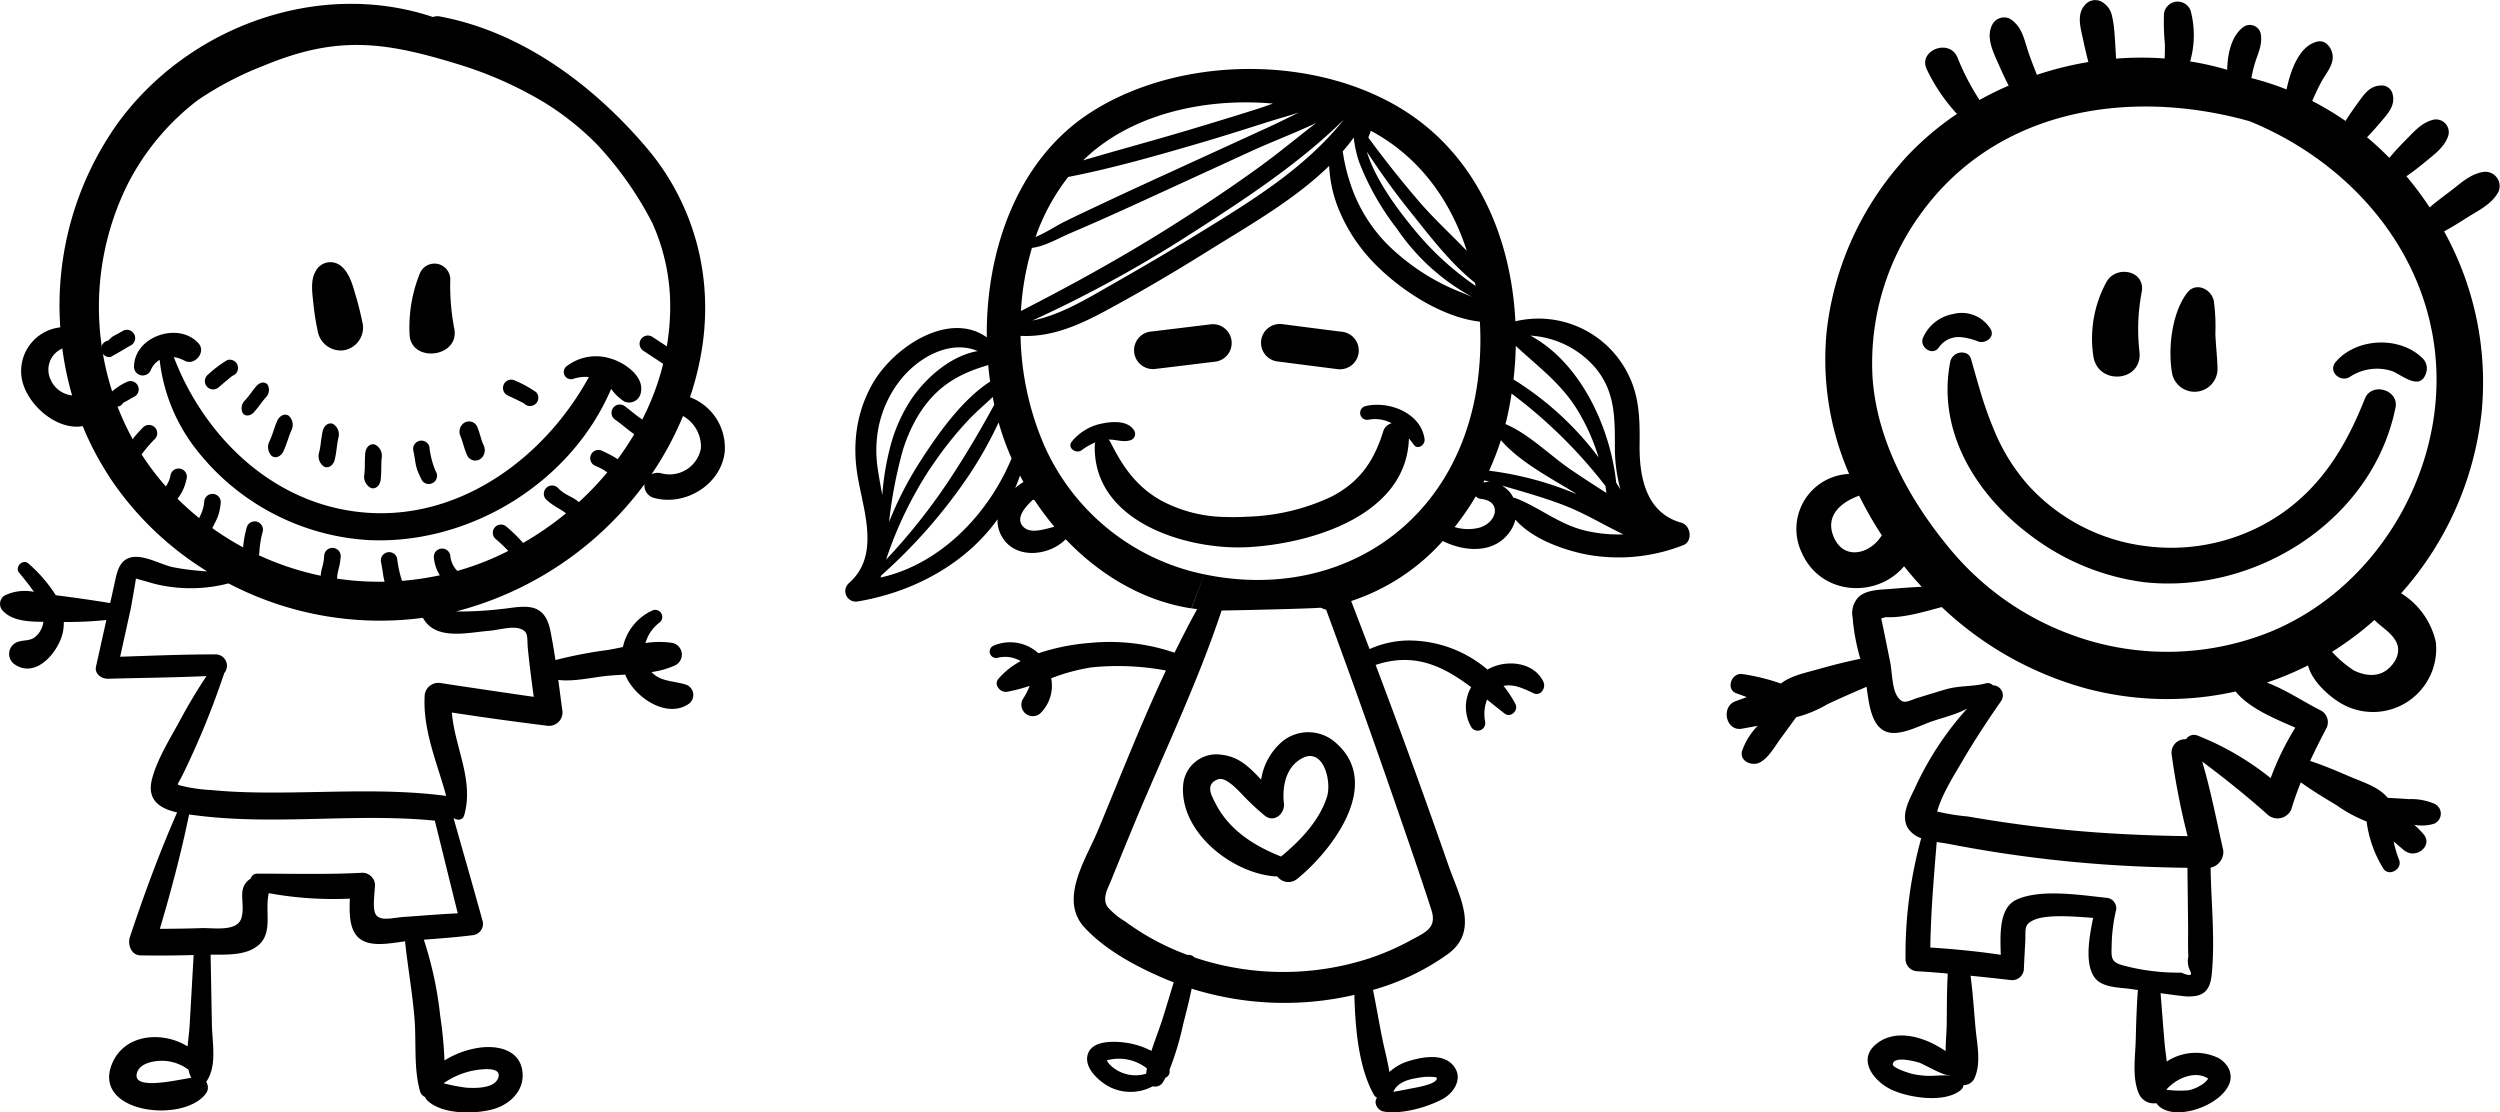 <svg xmlns="http://www.w3.org/2000/svg" width="377.294" height="167.868" viewBox="0 0 377.294 167.868"><defs><style>.a{fill-rule:evenodd;}</style></defs><g transform="translate(-35.04 -84.906)"><path class="a" d="M185.192,244.784c.753-.149,1.517-.263,2.27-.428.69-.153,4-.611,4.283-1.495.121-.376-.38-.306-.887-.35a8.479,8.479,0,0,0-1.979.165c-1.513.229-3.051.685-3.687,2.107m-37.177-3.536a6.825,6.825,0,0,0-6.069-1.216,3.784,3.784,0,0,0,.549.725,5.484,5.484,0,0,0,5.4,1.283C147.929,241.776,147.967,241.513,148.014,241.248Zm11.36-47.328c2.63.314,4.23,2.011,5.872,3.736a9.477,9.477,0,0,1,3.233-5.785,6.216,6.216,0,0,1,8.224.4c6.8,6.2-.753,16.107-6.01,20.365a2.081,2.081,0,0,1-2.993-.356c-6.589-.271-14.78-6.589-14.221-13.789A5.034,5.034,0,0,1,159.374,193.92Zm-1.012,7.323c2.032,4.016,5.844,6.423,9.89,8.021,2.876-2.355,5.776-5.388,6.926-8.978.823-2.563-.77-8.422-4.574-5.289-1.784,1.47-2.162,4.1-1.918,6.269.166,1.474-1.387,2.915-2.8,1.9a38.024,38.024,0,0,1-3.838-3.627c-.649-.615-2.223-2.333-3.322-1.924C156.726,198.367,157.78,200.095,158.362,201.243ZM131.07,155.511a42.571,42.571,0,0,0,2.98,3.986c-1.582.392-3.589,1.092-4.659.038-1.279-1.254.149-2.942,1.419-4.122Zm49.479-56.017.006.083.134.187-.134-.187Zm-26.335,16.063a189.393,189.393,0,0,1-23.485,12.819c4.257-.846,8.163-3.254,11.911-5.388,4.436-2.526,8.848-5.1,13.2-7.779,8.032-4.936,16.033-9.807,21.924-17.194C170.933,104.777,162.282,110.4,154.214,115.557ZM138.389,104.2c5.361-1.587,10.772-3.029,16.126-4.639,3.373-1.014,6.746-2.032,10.1-3.1.8-.255,1.6-.539,2.41-.83C156.662,94.709,145.477,97.254,138.389,104.2Zm-7.181,11.563c1.568-.647,3.18-1.725,4.274-2.263,2-.986,4.016-1.93,6.033-2.879,4.029-1.9,8.087-3.75,12.141-5.605l12.766-5.849c1.508-.689,3.021-1.46,4.552-2.2-1.744.577-3.532,1.059-5.231,1.606-3.354,1.076-6.718,2.13-10.1,3.12-6.419,1.88-12.938,3.727-19.514,5.017A31.561,31.561,0,0,0,131.208,115.765Zm20.834-1.839c4.476-2.836,8.88-5.77,13.165-8.888,2.845-2.072,5.562-4.342,8.356-6.487-3.218,1.544-6.661,2.823-9.786,4.257l-13.371,6.135c-4.659,2.14-9.325,4.281-14.043,6.286-1.691.719-3.731,1.947-5.7,2.183A41.407,41.407,0,0,0,129,126.934C136.86,122.92,144.583,118.65,152.042,113.926ZM109.3,147.335a40.8,40.8,0,0,0-1.228,7.376c-.261-1.449-.533-2.881-.726-4.266a18.226,18.226,0,0,1-.115-3.886,16.864,16.864,0,0,1,3.439-9.035c2.743-3.579,7.633-6.319,11.81-4.542-4.151.721-7.983,4.156-10.159,7.469A23.977,23.977,0,0,0,109.3,147.335Zm4.815,1.809c-.149.235-.3.464-.445.69a52.808,52.808,0,0,0-4.576,8.958,68.541,68.541,0,0,1,2.056-10.76,23.789,23.789,0,0,1,2.23-5.13c2.635-4.429,6.061-6.474,10.683-7.8.076.834.166,1.663.284,2.482C120.243,140.239,116.726,145.125,114.114,149.143Zm4.992,1.875a90.619,90.619,0,0,1-10.458,13.439A58.614,58.614,0,0,1,115.2,150.85c.231-.348.473-.69.711-1.033a54.061,54.061,0,0,1,5.136-6.4c1.158-1.233,2.474-2.331,3.695-3.509.074.392.148.787.231,1.175C123.1,144.514,121.168,147.827,119.106,151.018Zm6.362,2.389c-3.889,6.583-10.174,12.107-17.66,13.751.028-.1.061-.2.091-.3a79.923,79.923,0,0,0,13.216-15.081,60.062,60.062,0,0,0,4.516-8.025,40.272,40.272,0,0,0,1.956,5.42A33.062,33.062,0,0,1,125.468,153.407Zm55.957-52.644q3.638,4.96,7.652,9.637c2.213,2.575,4.805,4.958,7.211,7.452-2.44-7.578-7.145-14.2-14.48-18.112Zm-2.662,7.087a23.338,23.338,0,0,0,5.709,9.2,33.19,33.19,0,0,0,7.66,5.56c1.574.857,3.3,1.483,4.953,2.2a32.486,32.486,0,0,1-11.349-10.3,39.808,39.808,0,0,1-5.7-10.062,16.547,16.547,0,0,1-.806-3.693q-.789,1.075-1.667,2.09A27.779,27.779,0,0,0,178.763,107.85Zm19.606,47.436a1.128,1.128,0,0,1-.721-.388,40.339,40.339,0,0,1-3.2,4.646,6.95,6.95,0,0,0,3.651.113C200.835,158.952,201.7,155.6,198.37,155.286Zm14.041-.9.473.182-.185-.119c-3.568-2.21-8.388-4.684-11.267-8.025a41.617,41.617,0,0,1-1.778,4.612A50.349,50.349,0,0,1,212.41,154.384Zm-13.454-1.9c-.057.113-.112.229-.17.342a3.117,3.117,0,0,1,.944-.1C199.471,152.647,199.213,152.566,198.956,152.484Zm18.4,1.9c-.049-.352-.093-.706-.151-1.056A73.967,73.967,0,0,0,203.048,139.4q-.292,1.913-.715,3.776c-.062.276-.142.549-.212.825,3.562,1.495,6.748,4.765,9.919,6.913Q214.667,152.692,217.352,154.387Zm-6.247,1.924c-3.133-1.216-6.341-2.1-9.546-3.04a4.669,4.669,0,0,1,1.237,1.039,4.14,4.14,0,0,1,.513.806.927.927,0,0,1,.335.062c3.64,1.413,6.566,3.961,10.513,4.9a21.7,21.7,0,0,0,5.764.568C216.975,159.247,214.13,157.486,211.105,156.311Zm-5.223-25.658c7.56,4.067,12.06,13.833,12.949,22.191.216.337.428.673.636,1.014a23.993,23.993,0,0,1-.836-6.389c0-4.41.053-8.35-2.927-11.937A14.02,14.02,0,0,0,205.882,130.653Zm-2.208,1.549c-.034,1.7-.148,3.392-.339,5.068a46.843,46.843,0,0,1,12.843,11.769A31.168,31.168,0,0,0,213,141.907C210.515,137.838,207.055,135.352,203.674,132.2Zm-6.057-9.05c-.03-.163-.068-.324-.1-.486-3.778-2.98-7.015-7.3-9.932-10.938-2.276-2.836-4.387-5.8-6.392-8.838,1.33,4.257,4.395,8.354,6.994,11.566A44.707,44.707,0,0,0,197.617,123.152Zm-10.066,23.012c.252.306.5.626.732.952.605.838,1.733.006,1.627-.825-.507-3.984-5.441-5.857-8.925-5a1.052,1.052,0,0,0,.441,2.056,5.234,5.234,0,0,1,3.511.53,1.789,1.789,0,0,0-1.277,1.267c-1.394,4.463-3.558,7.622-7.811,9.813a31.9,31.9,0,0,1-12.571,3.017c-1.107.066-2.23.087-3.356.047a21.133,21.133,0,0,1-9.9-2.552c-3.685-2.13-5.677-5.064-7.533-8.763a1.2,1.2,0,0,0-.286-.363c1.2-.038,2.346.509,3.492.026a.99.99,0,0,0,.428-1.319c-.885-1.614-3.252-1.46-4.822-1.146a7.823,7.823,0,0,0-4.629,2.732c-.764.946.651,1.933,1.5,1.3a9.046,9.046,0,0,1,2.06-1.173,1.183,1.183,0,0,0-.093.431c-.257,9.641,9.535,14.222,18.131,15.21a29.714,29.714,0,0,0,5.047.17C172.723,162.051,187.21,157.838,187.551,146.164Zm-58.172,6.578c-.182-.322-.356-.649-.526-.974-.219.641-.463,1.271-.728,1.884A10.216,10.216,0,0,1,129.378,152.742Zm45.686,19.292-.863-.325c-1.124.144-12.707.4-14.926.429-3.7,11.173-8.973,22-13.451,32.849q-1.649,4-3.271,8c-.5,1.23-1.313,2.546-.507,3.857a10.662,10.662,0,0,0,2.647,2.2,37.808,37.808,0,0,0,9.436,5.072,1.191,1.191,0,0,1,1.042.367c.288.1.573.2.863.289a42.05,42.05,0,0,0,25.622-.167,38.809,38.809,0,0,0,6.23-2.732c2.229-1.209,3.922-1.856,3.044-4.576-1.7-5.265-3.519-10.5-5.322-15.724Q180.5,186.752,175.065,172.034Zm-18.394-5.357c20.69,4.315,39.406-8.1,41.472-31.1a47.71,47.71,0,0,0,.112-7.036c-6.175-.683-13.188-5.535-17.028-10a25.28,25.28,0,0,1-4.056-6.443,19.774,19.774,0,0,1-1.661-7.062c-5.325,5.195-12.315,9.118-18.3,12.858-5.055,3.157-10.187,6.188-15.435,9.012-4.077,2.194-8.254,4.031-12.838,3.78a43.722,43.722,0,0,0,3.562,16.513,33.848,33.848,0,0,0,24.177,19.482l-1.93,5.14c-7.24-1.1-13.821-5.013-19-10.443-2.42,2.5-7.454,3.091-9.512-.21a4.82,4.82,0,0,1-.77-2.8c-4.824,6.744-12.724,11-21.1,12.4a1.589,1.589,0,0,1-1.379-2.718c5.034-4.351,2.017-11.458,1.25-16.933a22.415,22.415,0,0,1-.085-5.711,19.633,19.633,0,0,1,2.431-7.461c3.2-5.649,11.614-11.088,17.261-7.028C123.7,117.764,128.487,104,139.628,96.9c12.336-7.866,30.683-8.638,44.007-2.019a35.238,35.238,0,0,1,3.876,2.232c10.552,7.024,15.494,19.082,16.108,31.375a15.113,15.113,0,0,1,17.005,7.959c1.744,3.437,1.784,6.93,1.74,10.689-.053,4.9.98,10.282,6.32,11.757,1.438.4,1.746,2.853.246,3.39a26.672,26.672,0,0,1-14.707,1.377c-3.473-.711-8.055-2.329-10.605-5.24a5.357,5.357,0,0,1-.673,1.593c-2.274,3.555-6.8,3.364-10.282,1.633a31.92,31.92,0,0,1-13.825,9.062c.412,1.067.817,2.136,1.226,3.2q.775,2.026,1.553,4.054l.006-.006a14.691,14.691,0,0,1,5.776-1.294,18.338,18.338,0,0,1,12.009,4.391c2.707-1.589,7.007-1.233,8.456,1.875a1.359,1.359,0,0,1-.193,1.347,1.009,1.009,0,0,1-1.285.359c-1.4-.662-2.993-1.46-4.559-1.12a16.675,16.675,0,0,1,1.8,2.737c.5.955-.715,2.149-1.623,1.445s-1.782-1.415-2.66-2.119a6.145,6.145,0,0,0-.289,3.352,1.14,1.14,0,0,1-2.121.753,6.056,6.056,0,0,1,.011-5.98c-4.169-3.112-8.5-5.327-14.415-3.352q5.707,15.082,11.012,30.312c1.578,4.54,4.671,9.745-.047,13.278a36.42,36.42,0,0,1-11.36,5.456c.5,2.467.91,4.949,1.415,7.412.339,1.661.795,3.311,1.057,4.983a7.369,7.369,0,0,1,3.065-1.7c1.964-.585,4.924-1.131,6.5.624,1.659,1.85.288,4.173-1.565,5.165-2.367,1.269-6.237,2.334-8.878,1.869-.921-.165-1.565-1.364-.989-2.068a1.349,1.349,0,0,1-.5-.507c-2.308-4.145-2.787-10.085-2.921-15.03a46.667,46.667,0,0,1-24.557-.936c-.361,1.773-.808,3.532-1.258,5.276a44.344,44.344,0,0,1-2.092,6.986.976.976,0,0,1-.586,1.167c-.14.254-.28.507-.439.749a1.356,1.356,0,0,1-1.493.551,7.056,7.056,0,0,1-6.544.083c-1.587-.834-3.92-2.9-3.248-4.953.706-2.155,4.175-1.939,5.9-1.678a12.03,12.03,0,0,1,3.691,1.211c.488-1.525,1.086-3.027,1.576-4.529.628-1.926,1.186-3.878,1.788-5.817-.409-.159-.819-.316-1.224-.488-4.308-1.829-9.062-4.336-12.27-7.826a5.99,5.99,0,0,1-1.19-1.9c-1.557-4.016,1.718-9.024,3.252-12.722,3.307-7.953,6.523-16.2,10.253-24.126a39.477,39.477,0,0,0-11.186-.479,29.03,29.03,0,0,0-6.126,1.653,5.837,5.837,0,0,1-1.661,5.308,1.727,1.727,0,0,1-2.577-2.236,9.474,9.474,0,0,0,.98-1.924,25.507,25.507,0,0,1-3.4.887c-.989.176-2.073-1.037-1.319-1.941a11.611,11.611,0,0,1,3.373-2.683,4.587,4.587,0,0,0-3.53-.49.972.972,0,0,1-.641-1.809,6.336,6.336,0,0,1,6.852,1.112,32.229,32.229,0,0,1,7.8-1.564,30.375,30.375,0,0,1,12.737,1.476c1.145-2.293,2.272-4.535,3.415-6.572-.291-.034-.579-.081-.866-.127" transform="translate(60.118 4.906)"/><path class="a" d="M242.506,232.051c.412.042.469-.206.163-.745a3.271,3.271,0,0,1-.208-2.06c-.083-1.489-.025-3.019-.04-4.51q-.045-4.432-.1-8.865c-1.88-.017-3.757-.068-5.634-.138v0l0,0a193.987,193.987,0,0,1-30.27-3.443c-.564-.112-1.235-.2-1.932-.312-.437,5.308-.891,10.6-.969,15.925,3.562.231,7.106.571,10.634,1.1-.076-3.012-.316-7.1,2.395-8.331,3.693-1.672,9.775-.656,13.7-.257a1.582,1.582,0,0,1,1.315,1.793,25.158,25.158,0,0,0-.67,5.223c-.047,2.03-.214,2.677,1.886,3.218a32.246,32.246,0,0,0,8.653,1.044,3.837,3.837,0,0,0,1.086.361M227.078,188.82a51.3,51.3,0,0,1-21.833-12.3c-2.732.726-5.823,1.676-8.468,1.521-.263.085-.477.144-.67.193.165.757.327,1.515.477,2.276.3,1.445.588,2.9.882,4.344.272,1.347.284,3.922,1.027,5.068.97,1.494,1.536.777,3.415.214,1.383-.416,2.762-.865,4.154-1.249,1.941-.537,3.914-.331,5.842-.851a1.041,1.041,0,0,1,1.065.3,1.511,1.511,0,0,1,1.256,2.333c-2.024,2.917-3.992,5.882-5.783,8.95-1.315,2.251-3.121,5.049-3.9,7.756a31.958,31.958,0,0,0,4.652.751q2.432.426,4.875.791,4.886.732,9.8,1.216c3.687.363,7.382.605,11.082.759,2.463.1,4.928.178,7.393.2a111.621,111.621,0,0,1-2.416-12.4,2.039,2.039,0,0,1,2.176-2.221,1.438,1.438,0,0,1,1.7-.575,42.71,42.71,0,0,1,11.078,6.441,41.884,41.884,0,0,1,3.719-7.613c-3.161-1.39-6.718-2.823-8.857-5.272a1.347,1.347,0,0,1-.119-.195A47.4,47.4,0,0,1,227.078,188.82ZM201.7,117.7c-.07.1-.146.2-.218.3a38.347,38.347,0,0,0-6.684,23.861c.67,9.688,5.649,18.626,11.757,25.972a42.93,42.93,0,0,0,17.527,12.59,41.717,41.717,0,0,0,29.911.163c16.2-6.156,26.933-23.564,25.849-40.775-1.061-16.846-12.957-30.425-28.14-36.608C233.52,98.092,213.1,101.338,201.7,117.7Zm-5.5,48c-.28-.429-.56-.861-.83-1.3q-1.413-2.3-2.6-4.69c-2.667.972-5.172,2.959-3.852,6.184,1.495,3.642,5.473,2.66,7.219-.11Zm10.282,81.534-.019-.044c-.98.095-3.946-1.7-4.631-1.913-.743-.233-3.846-1.029-3.977.246-.057.562,2.473,1.337,2.866,1.432a12.2,12.2,0,0,0,2.075.3C203.987,247.336,205.278,247.111,206.483,247.236Zm32.686,2.083-.013.053a15.787,15.787,0,0,0,3.335.081,5.836,5.836,0,0,0,2.06-.893,2.565,2.565,0,0,0,.893-.863l.015-.028-.115-.044C243.406,246.44,240.622,247.664,239.169,249.319Zm-40.3-139.541a46.429,46.429,0,0,0-10.989,25.093,43.4,43.4,0,0,0,3.386,21.561,8.311,8.311,0,0,0-7.121,11.945c2.86,6.4,11.26,6.9,15.414,1.99q1.28,1.606,2.664,3.1c-1.479.072-2.957.167-4.431.3-1.534.144-3.812.064-5.064,1.211a3.452,3.452,0,0,0-.94,3.068,30.943,30.943,0,0,0,1.171,6.285c-2.189.448-4.34,1-6.5,1.61-1.773.505-4,.938-5.488,2.128a31.176,31.176,0,0,0-5.83-1.434c-1.657-.233-2.554,2.35-.849,2.925.515.174,1.023.361,1.529.556q-.851.312-1.706.622c-2.24.81-1.468,4.582.978,4.143.789-.142,1.582-.284,2.37-.433a10.359,10.359,0,0,0-2.355,3.791c-.429,1.614,1.6,2.378,2.762,1.7,1.315-.772,2.111-2.278,3-3.494l2.412-3.3a18.266,18.266,0,0,0,4.68-1.941c1.952-.931,3.946-1.788,5.935-2.645.4,2.764.762,6.873,4,6.966,1.945.055,4.327-1.243,6.114-1.831,1.364-.45,2.783-.821,4.1-1.383a10.781,10.781,0,0,0,.984-.486,47.156,47.156,0,0,0-7.866,11.939c-.829,1.769-2.232,4.124-1.126,6.061a3.782,3.782,0,0,0,2.045,1.578,65.919,65.919,0,0,0-2.367,18.422,1.861,1.861,0,0,0,1.568,1.648c1.6.093,3.2.219,4.8.358-.144,2.529-.127,5.066-.153,7.6-.015,1.241-.167,2.69-.168,4.109-.369-.25-.7-.458-.952-.6-2.713-1.614-6.589-2.707-9.372-.588-3.106,2.365-.613,5.649,2.043,6.95,2.624,1.286,8.171,2.147,10.581.1a1.129,1.129,0,0,0,.4-.738,1.776,1.776,0,0,0,1.708-1.154c.987-2.327.3-5.18.091-7.637-.225-2.569-.4-5.151-.732-7.709q3.005.3,6.012.649a1.788,1.788,0,0,0,2.02-1.481c.064-1.417.14-2.834.218-4.251.1-1.92-.288-2.65,1.347-3.35,2.024-.865,6.078-.5,8.9-.3-.611,2.974-1.375,7.238.42,9.241,1.158,1.29,3.615,1.266,5.178,1.479.384.051.766.112,1.15.166-.17,2.465-.263,4.932-.314,7.4-.055,2.62-.619,5.993.543,8.4a2.45,2.45,0,0,0,2.561,1.277c2.092,2.959,9.173.708,10.851-2.578a2.845,2.845,0,0,0-.155-3.021,3.854,3.854,0,0,0-1.362-1.232,7.926,7.926,0,0,0-7.762.547c-.112-1-.261-2-.344-2.964-.214-2.448-.388-4.9-.586-7.35,1.11.157,2.219.312,3.329.433a6.858,6.858,0,0,0,2.024-.025c1.345-.257,2.14-1.145,2.346-3.093.558-5.267-.072-10.934-.153-16.26a2.416,2.416,0,0,0,1.911-2.6c-1-4.449-1.871-9.024-3.182-13.415,3.432,2.565,6.748,5.214,9.958,8.087a2.265,2.265,0,0,0,3.485-.846c.42-1.4.91-2.764,1.445-4.1,1.729,1.254,3.587,2.367,5.407,3.462a21.479,21.479,0,0,0,4.523,2.448,17.715,17.715,0,0,0,2.5,7.064c.795,1.347,2.966.142,2.4-1.277a15.388,15.388,0,0,1-.813-2.766c.579.481,1.15.98,1.742,1.479l.025-.032c1.65,1.182,4.211-.83,2.732-2.558a14.468,14.468,0,0,0-1.4-1.411,6.311,6.311,0,0,0,2.991-.165,1.64,1.64,0,0,0,.079-3,8.884,8.884,0,0,0-3.927-.711c-1.046-.085-2.094-.134-3.142-.191-1.4-1.7-3.82-2.386-5.8-3.243-1.943-.84-3.9-1.667-5.916-2.331.791-1.7,1.642-3.377,2.524-5.064a2.013,2.013,0,0,0-1.02-2.611c-2.421-1.213-5.229-3.1-8.027-4.152a46.389,46.389,0,0,0,6.209-2.592c.594,2.425,3.282,4.765,5.074,5.783a9.544,9.544,0,0,0,14.22-9.268,11.64,11.64,0,0,0-5.242-7.4,48.841,48.841,0,0,0,12.164-27.5,47,47,0,0,0-5.681-27.115c1.252-.658,2.459-1.447,3.636-2.183,1.756-1.1,3.557-1.933,4.576-3.8a2.163,2.163,0,0,0-2.193-3c-2.049.276-3.521,1.742-5.125,2.953-1.029.778-2.087,1.561-3.076,2.414a48.526,48.526,0,0,0-3.507-4.7c1.022-.708,2-1.462,2.964-2.266,1.3-1.078,2.66-2.053,3.294-3.668a1.925,1.925,0,0,0-2.408-2.539c-1.657.484-2.739,1.79-3.924,2.974-.878.88-1.706,1.776-2.5,2.72-1.078-1.084-2.193-2.132-3.369-3.108.715-.742,1.4-1.51,2.07-2.3,1.124-1.326,2.333-2.582,1.733-4.417a1.679,1.679,0,0,0-1.336-1.084c-1.964-.142-2.838,1.22-3.888,2.667-.632.872-1.247,1.761-1.824,2.675a44.578,44.578,0,0,0-5.025-3.014c.426-.991.882-1.975,1.392-2.919.726-1.339,1.992-2.641,1.644-4.253-.21-.974-1.065-2.058-2.223-1.8-2.753.6-4.045,4.251-4.69,7.227a42.14,42.14,0,0,0-5.221-1.689l-.079-.028a18.831,18.831,0,0,1,.569-2.378c.464-1.443,1.078-2.607.861-4.162a1.68,1.68,0,0,0-2.618-1.182c-1.812,1.322-2.414,3.992-2.465,6.477a44.453,44.453,0,0,0-5.594-1.264,14.416,14.416,0,0,0,.068-7.675,2.084,2.084,0,0,0-1.634-1.326,1.872,1.872,0,0,0-1.052.11,2.105,2.105,0,0,0-1.326,1.633,33.859,33.859,0,0,0,.134,4.633c.013.726-.011,1.455-.034,2.179a48.807,48.807,0,0,0-7.344.023c-.051-1.277-.125-2.552-.235-3.833a16.142,16.142,0,0,0-.359-2.571,3.176,3.176,0,0,0-1.737-2.266,2.017,2.017,0,0,0-2.351.569c-1.326,1.43-.636,3.572-.276,5.267.236,1.126.5,2.238.785,3.347A51.038,51.038,0,0,0,219.6,96.2c-.446-1.173-.923-2.336-1.317-3.528-.649-1.969-.955-3.876-2.841-4.981a2.011,2.011,0,0,0-2.613,1.02c-.946,1.909.233,4.175,1.029,5.974.462,1.048.94,2.111,1.485,3.138-1.5.655-2.972,1.375-4.4,2.172a36.287,36.287,0,0,1-3.313-6.379c-1.2-3-6.012-1.1-4.648,1.75a26.855,26.855,0,0,0,4.559,6.729,44.735,44.735,0,0,0-7.253,6.088C199.8,108.692,199.33,109.22,198.87,109.778Zm65.276,73.5a16.891,16.891,0,0,0,3.3,2.817c1.657.81,3.615,1.054,5.115-.191,1.2-1,2.032-2.626,1.273-4.117-.726-1.426-2.232-2.221-3.284-3.311A47.792,47.792,0,0,1,264.146,183.275Z" transform="translate(122.841)"/><path class="a" d="M195.316,118.768c-.467-1.546-.9-3.118-1.351-4.709a1.366,1.366,0,0,0-.634-.853,1.791,1.791,0,0,0-2.508,1.179c-2.079,10.507,3.882,20.216,12.363,26.439h0a35.941,35.941,0,0,0,16.873,6.871c16.78,1.846,34.5-9.3,37.953-26.345.547-2.686-3.61-3.91-4.625-1.347-2.779,7.009-6.423,13.148-12.788,17.482a29.4,29.4,0,0,1-20.291,4.76,28.684,28.684,0,0,1-17.739-9.2,29.29,29.29,0,0,1-5.021-8.019h0a57.008,57.008,0,0,1-2.232-6.256" transform="translate(138.553 25.073)"/><path class="a" d="M198.749,112.387a5.094,5.094,0,0,0-5.475-2.416c-.095.015-.184.044-.278.064a6.112,6.112,0,0,0-4.5,3.587c-.592,1.411,1.453,2.809,2.386,1.455a3.625,3.625,0,0,1,2.756-1.572,4.448,4.448,0,0,1,.6.011,9.479,9.479,0,0,1,2.618.662c1.02.35,2.486-.6,1.892-1.792" transform="translate(136.757 22.273)"/><path class="a" d="M235.163,116.918a2.14,2.14,0,0,0-.581-2.391c-3.471-3.324-9.953-2.983-13.034.647-1.194,1.407.67,3.14,2.123,2.261a7.371,7.371,0,0,1,6.358-.9c1.409.509,4.23,3.074,5.134.38" transform="translate(165.984 24.367)"/><path class="a" d="M204.107,108.131a17.818,17.818,0,0,0-1.958,11.264c.74,4.4,7.423,3.795,6.947-.721a29.777,29.777,0,0,1,.331-9c.632-3.3-3.863-4.168-5.32-1.547" transform="translate(148.828 19.342)"/><path class="a" d="M210.71,108.664c-2.31,3.027-2.893,8.292-2.31,11.958a3.464,3.464,0,0,0,6.886-.713c-.049-1.7-.259-3.388-.32-5.089a28.647,28.647,0,0,0-.235-4.956c-.39-1.788-2.72-2.9-4.022-1.2" transform="translate(154.411 20.434)"/><path class="a" d="M101.245,124.5a2.39,2.39,0,0,0-2.828,1.362,21.791,21.791,0,0,0-1.568,9.23c.185,4.37,7.533,3.534,6.759-.815a34.408,34.408,0,0,1-.622-7.168,2.419,2.419,0,0,0-1.74-2.609m-14.845.2a2.5,2.5,0,0,0-3.782.984c-.723,1.247-.456,3.2-.3,4.6a36.915,36.915,0,0,0,.651,4.221,3.546,3.546,0,0,0,3.833,3.008,3.478,3.478,0,0,0,3.008-3.833,47.885,47.885,0,0,0-1.18-4.752C88.207,127.443,87.675,125.653,86.4,124.7Zm4.389,41.449c15.278.655,30.484-8.746,36.483-22.824a7.046,7.046,0,0,0,2.032,1.926,1.809,1.809,0,0,0,2.459-1.407c.524-2.5-2.616-4.584-4.686-5.136a7.273,7.273,0,0,0-6.54,1.207,1.094,1.094,0,0,0,1.046,1.888,5.657,5.657,0,0,1,2.327-.269c-6.534,11.945-19,21.337-33.127,20.5-9.031-.535-16.761-5.023-22.385-11.534a40.556,40.556,0,0,1-7.132-11.988,5.707,5.707,0,0,1,1.7.594c1.5.709,3.186-1.334,2.058-2.624-2.913-3.333-9.593-1.163-9.754,3.36a1.318,1.318,0,0,0,2.51.685,3.283,3.283,0,0,1,1.351-1.585A26.757,26.757,0,0,0,64.081,151.7,35.652,35.652,0,0,0,90.789,166.149Zm-21.264,6.529a22.652,22.652,0,0,1-11.167.062l-2.806-.795c.032-.015-.743,4.379-.781,4.555q-.8,3.621-1.6,7.245c4.794-.157,9.6-.356,14.389-.356a1.716,1.716,0,0,1,1.317,2.834l0,.013a125.276,125.276,0,0,1-6.258,15.3c-.952,1.905-1.112,1.4.416,1.829a24.372,24.372,0,0,0,3.888.5c2.17.214,4.349.316,6.527.356,9.642.18,19.247-.732,28.853.518l.072.017c-1.368-5.064-3.585-9.958-3.237-15.289a2.079,2.079,0,0,1,2.321-1.761q7.063,1.078,14.132,2.092c-.325-2.431-.655-4.864-.891-7.3-.165-1.691.2-2.6-1.317-3.025-1.213-.342-3.237.257-4.51.359-3.309.263-8.1,1.525-10.011-1.958A49.245,49.245,0,0,1,69.525,172.677ZM44.444,137.229a3.491,3.491,0,0,0-1.765,4.7,4.015,4.015,0,0,0,3.243,2.382A47.84,47.84,0,0,1,44.444,137.229Zm91.736-5.706c.009-.554.006-1.109-.009-1.667a30.555,30.555,0,0,0-2.69-11.578,52.422,52.422,0,0,0-8.259-11.759,42.416,42.416,0,0,0-8.014-6.409,58.264,58.264,0,0,0-12.367-5.577c-11.4-3.547-18.623-4.718-29.97,0a49.607,49.607,0,0,0-9.949,5.189A37.186,37.186,0,0,0,54.37,112.31a41.643,41.643,0,0,0,2.395,41.441,39.381,39.381,0,0,0,3.871,4.915A43.239,43.239,0,0,0,108.174,169.4C123.56,163.214,135.863,148.472,136.18,131.523Zm-85.37,23.9a44.88,44.88,0,0,1-3.286-6.477c-4.139.715-8.81-3.621-9.253-7.558a6.64,6.64,0,0,1,5.866-7.35A47.4,47.4,0,0,1,52.759,103.3c10.628-14.678,30.4-21.859,47.62-16.1a1.939,1.939,0,0,1,1.029-.085c12.264,2.289,22.943,10.18,30.957,19.519a37.106,37.106,0,0,1,9.082,23.413,39.09,39.09,0,0,1-.414,6.858,44.889,44.889,0,0,1-1.862,7.675,8.142,8.142,0,0,1,5.244,8.2c-.5,4.894-5.793,8.193-10.445,7.053a1.99,1.99,0,0,1-1.672-1.7c-.006-.148-.006-.288,0-.422a51.4,51.4,0,0,1-28.435,19.2,52.743,52.743,0,0,0,6.888-.373c1.57-.131,3.927-.73,5.446.11,1.652.914,1.873,2.989,2.179,4.641.184.982.342,1.969.494,2.959a66.248,66.248,0,0,1,7.944-1.527c.719-.127,1.47-.282,2.238-.441a7.881,7.881,0,0,1,4.506-5.543,1.066,1.066,0,0,1,1.022,1.841,5.979,5.979,0,0,0-2.132,3.1,13.492,13.492,0,0,1,3.986-.03,1.8,1.8,0,0,1,.412,3.434,12.989,12.989,0,0,1-3.473.978c1.392,1.513,3.394,1.286,5.3,1.935a1.658,1.658,0,0,1,.342,2.843c-3.405,2.368-8.318-1.071-9.625-4.395-.908.055-1.8.1-2.622.18-2.2.2-5.091.929-7.474.62.21,1.565.409,3.133.626,4.692a2.03,2.03,0,0,1-2.266,2.23c-4.816-.6-9.623-1.258-14.419-2,.414,5.225,3.373,10.172,1.862,15.5-.227.8-1.056.806-1.61.42,1.442,5.127,2.927,10.238,4.338,15.374a1.718,1.718,0,0,1-1.37,2.3c-2.473.316-4.962.5-7.45.689a56.087,56.087,0,0,1,2.474,11.527,60.761,60.761,0,0,1,.641,6.7,13.509,13.509,0,0,1,5.342-1.935c2.737-.371,6,.354,6.415,3.56.38,2.923-1.9,5.062-4.527,5.76-2.787.742-7.525.766-9.773-1.3a1.6,1.6,0,0,1-.388-.566,1.363,1.363,0,0,1-.755-.859c-.978-3.435-.547-7.333-.831-10.891-.308-3.861-.991-7.671-1.411-11.519a1.35,1.35,0,0,1,0-.231c-1.763.229-3.806.634-5.456.248-3.044-.709-2.991-3.954-2.9-6.691a54.24,54.24,0,0,1-12.232-.821c-.715,3.053,1.042,6.757-2.6,8.517-1.776.859-4.13.755-6.18.764.072,3.547.125,7.1.2,10.643.059,2.775.806,6.186-.87,8.556a1.511,1.511,0,0,1-.061,1.786c-3.43,4.546-17.24,2.908-14.128-4.561,1.88-4.512,7.637-4.919,11.389-2.575.093-1.109.248-2.212.308-3.235.208-3.519.4-7.039.6-10.56-2.683.074-5.363.1-8.046.049-1.394-.03-1.939-1.667-1.576-2.756,2.13-6.4,4.423-12.65,7.128-18.814-2.533-.583-4.639-1.8-3.774-5.095.793-3.019,2.8-6.18,4.262-8.9q1.825-3.391,3.944-6.581c-4.947.221-9.913.267-14.862.4-.957.025-2.056-.726-1.809-1.837q.783-3.513,1.561-7.03a56.033,56.033,0,0,1-6.424.3,7.045,7.045,0,0,1-.1,1.351c-.533,3.038-4.124,7.416-7.437,4.958a1.915,1.915,0,0,1,.473-3.26c.94-.384,1.858-.123,2.7-.753a3.515,3.515,0,0,0,1.288-2.323c-2.17-.006-4.572-.131-5.978-1.517a1.528,1.528,0,0,1,.036-2.4,6.844,6.844,0,0,1,4.508-.6c-.7-1.05-1.525-2.028-2.238-2.908-.7-.863.588-2.126,1.409-1.37a21.722,21.722,0,0,1,4.132,4.784c2.747.346,5.475.742,8.207,1.18.2-.872.388-1.746.586-2.614.356-1.549.575-3.695,2.4-4.236,1.986-.588,4.709,1.09,6.574,1.457a38.871,38.871,0,0,0,5.078.611,47.7,47.7,0,0,1-14.542-13.927C51.429,156.425,51.118,155.922,50.81,155.42Zm49.852,53.061c-11.833-1.171-23.763.7-35.586-.74-.481-.057-.988-.117-1.5-.189-1.2,5.842-2.718,11.547-4.412,17.257,2.085-.013,4.166-.036,6.25-.108,1.913-.066,5.513.619,6.084-1.612.6-2.338-.819-4.417,1.385-5.878a1,1,0,0,1,1.05-.734c5.214,0,10.367.146,15.584-.121a1.929,1.929,0,0,1,2.115,1.657c.013,1.124-.422,3.513.059,4.516.59,1.233,2.652.6,4.175.494,2.749-.191,5.5-.429,8.26-.556C102.957,217.807,101.824,213.142,100.662,208.481Zm1.324,39.635a26.488,26.488,0,0,0,3.46.666c1.373.085,4.3.136,4.807-1.551.551-1.841-3.225-1.167-4.238-.938A11.976,11.976,0,0,0,101.986,248.115Zm31.388-91.921a2.2,2.2,0,0,1,1.616-.1,4.8,4.8,0,0,0,5.83-3.81,5.307,5.307,0,0,0-2.7-4.875A48.029,48.029,0,0,1,133.375,156.194ZM63.9,247.285a5.76,5.76,0,0,1-.414-1.207,6.724,6.724,0,0,0-3.509-1.337c-1.307-.1-3.685.2-4.222,1.684C54.737,249.22,61.107,247.754,63.9,247.285Z" transform="translate(0 0.273)"/><path class="a" d="M52.393,123.637c-.458,2.393-1.426,3.193-2.923,5.1a1.249,1.249,0,0,1-2.037-1.445c.895-1.145,2.193-2.437,2.471-3.867a1.249,1.249,0,0,1,2.49.214" transform="translate(10.846 33.331)"/><path class="a" d="M49.64,120.951a20.447,20.447,0,0,0-2.59,3.2,1.25,1.25,0,0,1-1.913-1.61,23.446,23.446,0,0,1,2.766-3.384,1.25,1.25,0,0,1,1.737,1.8" transform="translate(8.745 30.23)"/><path class="a" d="M47.477,117.734c-1.128.656-.62.373-1.517.859a1.249,1.249,0,1,1-2.143-1.285,9.22,9.22,0,0,1,2.821-1.928,1.249,1.249,0,1,1,.84,2.353" transform="translate(7.669 27.112)"/><path class="a" d="M47.493,113.615c-1.932,1.141-.948.569-2.955,1.71a1.25,1.25,0,0,1-.376-2.471c1.044-.955.322-.365,2.342-1.536a1.25,1.25,0,0,1,.989,2.3" transform="translate(7.188 23.463)"/><path class="a" d="M54.654,125.576c-.218,2.5-.918,2.84-1.793,5.047a1.249,1.249,0,0,1-2.408-.664c.687-1.744,1.563-2.771,1.7-4.425a1.25,1.25,0,0,1,2.5.042" transform="translate(13.704 35.137)"/><path class="a" d="M57.391,128.115a14.619,14.619,0,0,0-.479,2.987,1.25,1.25,0,1,1-2.5-.042A16.852,16.852,0,0,1,55,127.392a1.249,1.249,0,1,1,2.391.723" transform="translate(17.277 37.097)"/><path class="a" d="M63.648,129.884c-.138,1.78-.467,2.068-.528,3.089a1.25,1.25,0,0,1-2.5-.044c.091-1.39.409-1.434.53-3.089a1.249,1.249,0,0,1,2.5.043" transform="translate(22.813 38.979)"/><path class="a" d="M67.879,129.877a17.208,17.208,0,0,0,.887,3.855,1.25,1.25,0,0,1-1.952,1.561c-1.057-1.669-.959-2.821-1.349-4.763a1.25,1.25,0,0,1,2.414-.653" transform="translate(27.095 39.282)"/><path class="a" d="M76.333,127a22.966,22.966,0,0,1,3.379,3.477,1.237,1.237,0,1,1-1.778,1.72,21.087,21.087,0,0,0-3.112-3.239A1.237,1.237,0,0,1,76.333,127" transform="translate(35.048 37.311)"/><path class="a" d="M80.644,124.1c1.659,1.644,3.311,1.109,4.234,4.139a1.25,1.25,0,1,1-2.431.581c-.418-1.379-2.21-1.617-3.744-3.146a1.249,1.249,0,1,1,1.941-1.574" transform="translate(38.69 34.537)"/><path class="a" d="M83.731,120.852c1.773.8,4.043,1.9,4.642,3.929a1.25,1.25,0,0,1-2.45.486,8.516,8.516,0,0,0-2.906-2.02,1.249,1.249,0,0,1,.713-2.395" transform="translate(41.99 32.009)"/><path class="a" d="M85.714,117.351c1.375.984,3.212,2.788,4.809,3.016a1.25,1.25,0,0,1-.044,2.5c-2.853-.4-3.71-1.684-6.044-3.365a1.25,1.25,0,0,1,1.279-2.149" transform="translate(43.505 28.778)"/><path class="a" d="M87.983,111.868c3.872,2.552,1.943,1.215,5.783,4.024a1.25,1.25,0,1,1-2.077,1.39c-3.173-2.06-1.487-.959-5.053-3.309a1.25,1.25,0,0,1,1.347-2.106" transform="translate(45.498 23.869)"/><path class="a" d="M72.142,129.8a3.735,3.735,0,0,0,1.071,2.274,1.249,1.249,0,1,1-1.873,1.653A6.111,6.111,0,0,1,69.651,130a1.25,1.25,0,0,1,2.491-.2" transform="translate(30.862 39.009)"/><path class="a" d="M63.428,120.905c-.272,1.324-.216,1.792-.545,3.277-.242.882-.961,1.339-1.608,1.022a1.9,1.9,0,0,1-.734-2.172c.267-1.165.248-1.822.518-3.176.221-.891.929-1.377,1.583-1.088a1.868,1.868,0,0,1,.785,2.138" transform="translate(22.671 30.123)"/><path class="a" d="M57.939,117.7c-.764.883-.919,1.262-1.8,2.244-.556.562-1.292.6-1.646.089a1.643,1.643,0,0,1,.365-1.95c.7-.768.959-1.269,1.737-2.177.545-.579,1.286-.647,1.657-.149a1.613,1.613,0,0,1-.314,1.945" transform="translate(17.182 27.218)"/><path class="a" d="M59.913,120.412c-.524,1.245-.56,1.714-1.173,3.106-.409.819-1.2,1.126-1.774.689a1.894,1.894,0,0,1-.3-2.272c.488-1.092.6-1.739,1.128-3.015.39-.83,1.18-1.169,1.765-.757a1.865,1.865,0,0,1,.352,2.249" transform="translate(19.077 29.501)"/><path class="a" d="M66.731,122.418c-.112,1.347,0,1.8-.151,3.32-.134.9-.795,1.443-1.474,1.205a1.9,1.9,0,0,1-.988-2.07c.127-1.19.028-1.839.136-3.216.113-.91.76-1.477,1.443-1.267a1.865,1.865,0,0,1,1.033,2.028" transform="translate(25.91 31.605)"/><path class="a" d="M71.848,120.769c.458,1.145.45,1.576.991,2.858a1.361,1.361,0,0,0,1.926.62,1.625,1.625,0,0,0,.575-2.1c-.435-1-.49-1.6-.952-2.773a1.363,1.363,0,0,0-1.905-.685,1.62,1.62,0,0,0-.636,2.079" transform="translate(32.691 29.979)"/><path class="a" d="M70.447,120.953a12.874,12.874,0,0,0,.938,3.695,1.249,1.249,0,0,1-2.03,1.455c-1.133-2.23-.849-2.185-1.307-4.446a1.25,1.25,0,0,1,2.4-.7" transform="translate(29.392 31.346)"/><path class="a" d="M76.95,115.315a17.408,17.408,0,0,1,3.233,1.776,1.25,1.25,0,0,1-1.867,1.663c-1.432-.713-.622-.316-2.435-1.18a1.249,1.249,0,1,1,1.069-2.259" transform="translate(35.784 27.011)"/><path class="a" d="M51.818,115.889a17.384,17.384,0,0,1,2.94-2.229,1.249,1.249,0,1,1,.759,2.38c-1.233,1.02-.543.441-2.07,1.744a1.25,1.25,0,0,1-1.629-1.9" transform="translate(14.575 25.59)"/><path class="a" d="M147.7,111.908c-5.9-.753-2.942-.371-8.878-1.139a2.841,2.841,0,1,0-.507,5.656c5.707.742,2.749.361,8.876,1.139a2.841,2.841,0,1,0,.509-5.656" transform="translate(89.72 23.053)"/><path class="a" d="M128.2,111.861c5.9-.711,2.944-.352,8.884-1.078a2.84,2.84,0,1,1,.471,5.658c-5.713.7-2.751.344-8.884,1.08a2.841,2.841,0,1,1-.471-5.66" transform="translate(80.68 23.068)"/></g></svg>